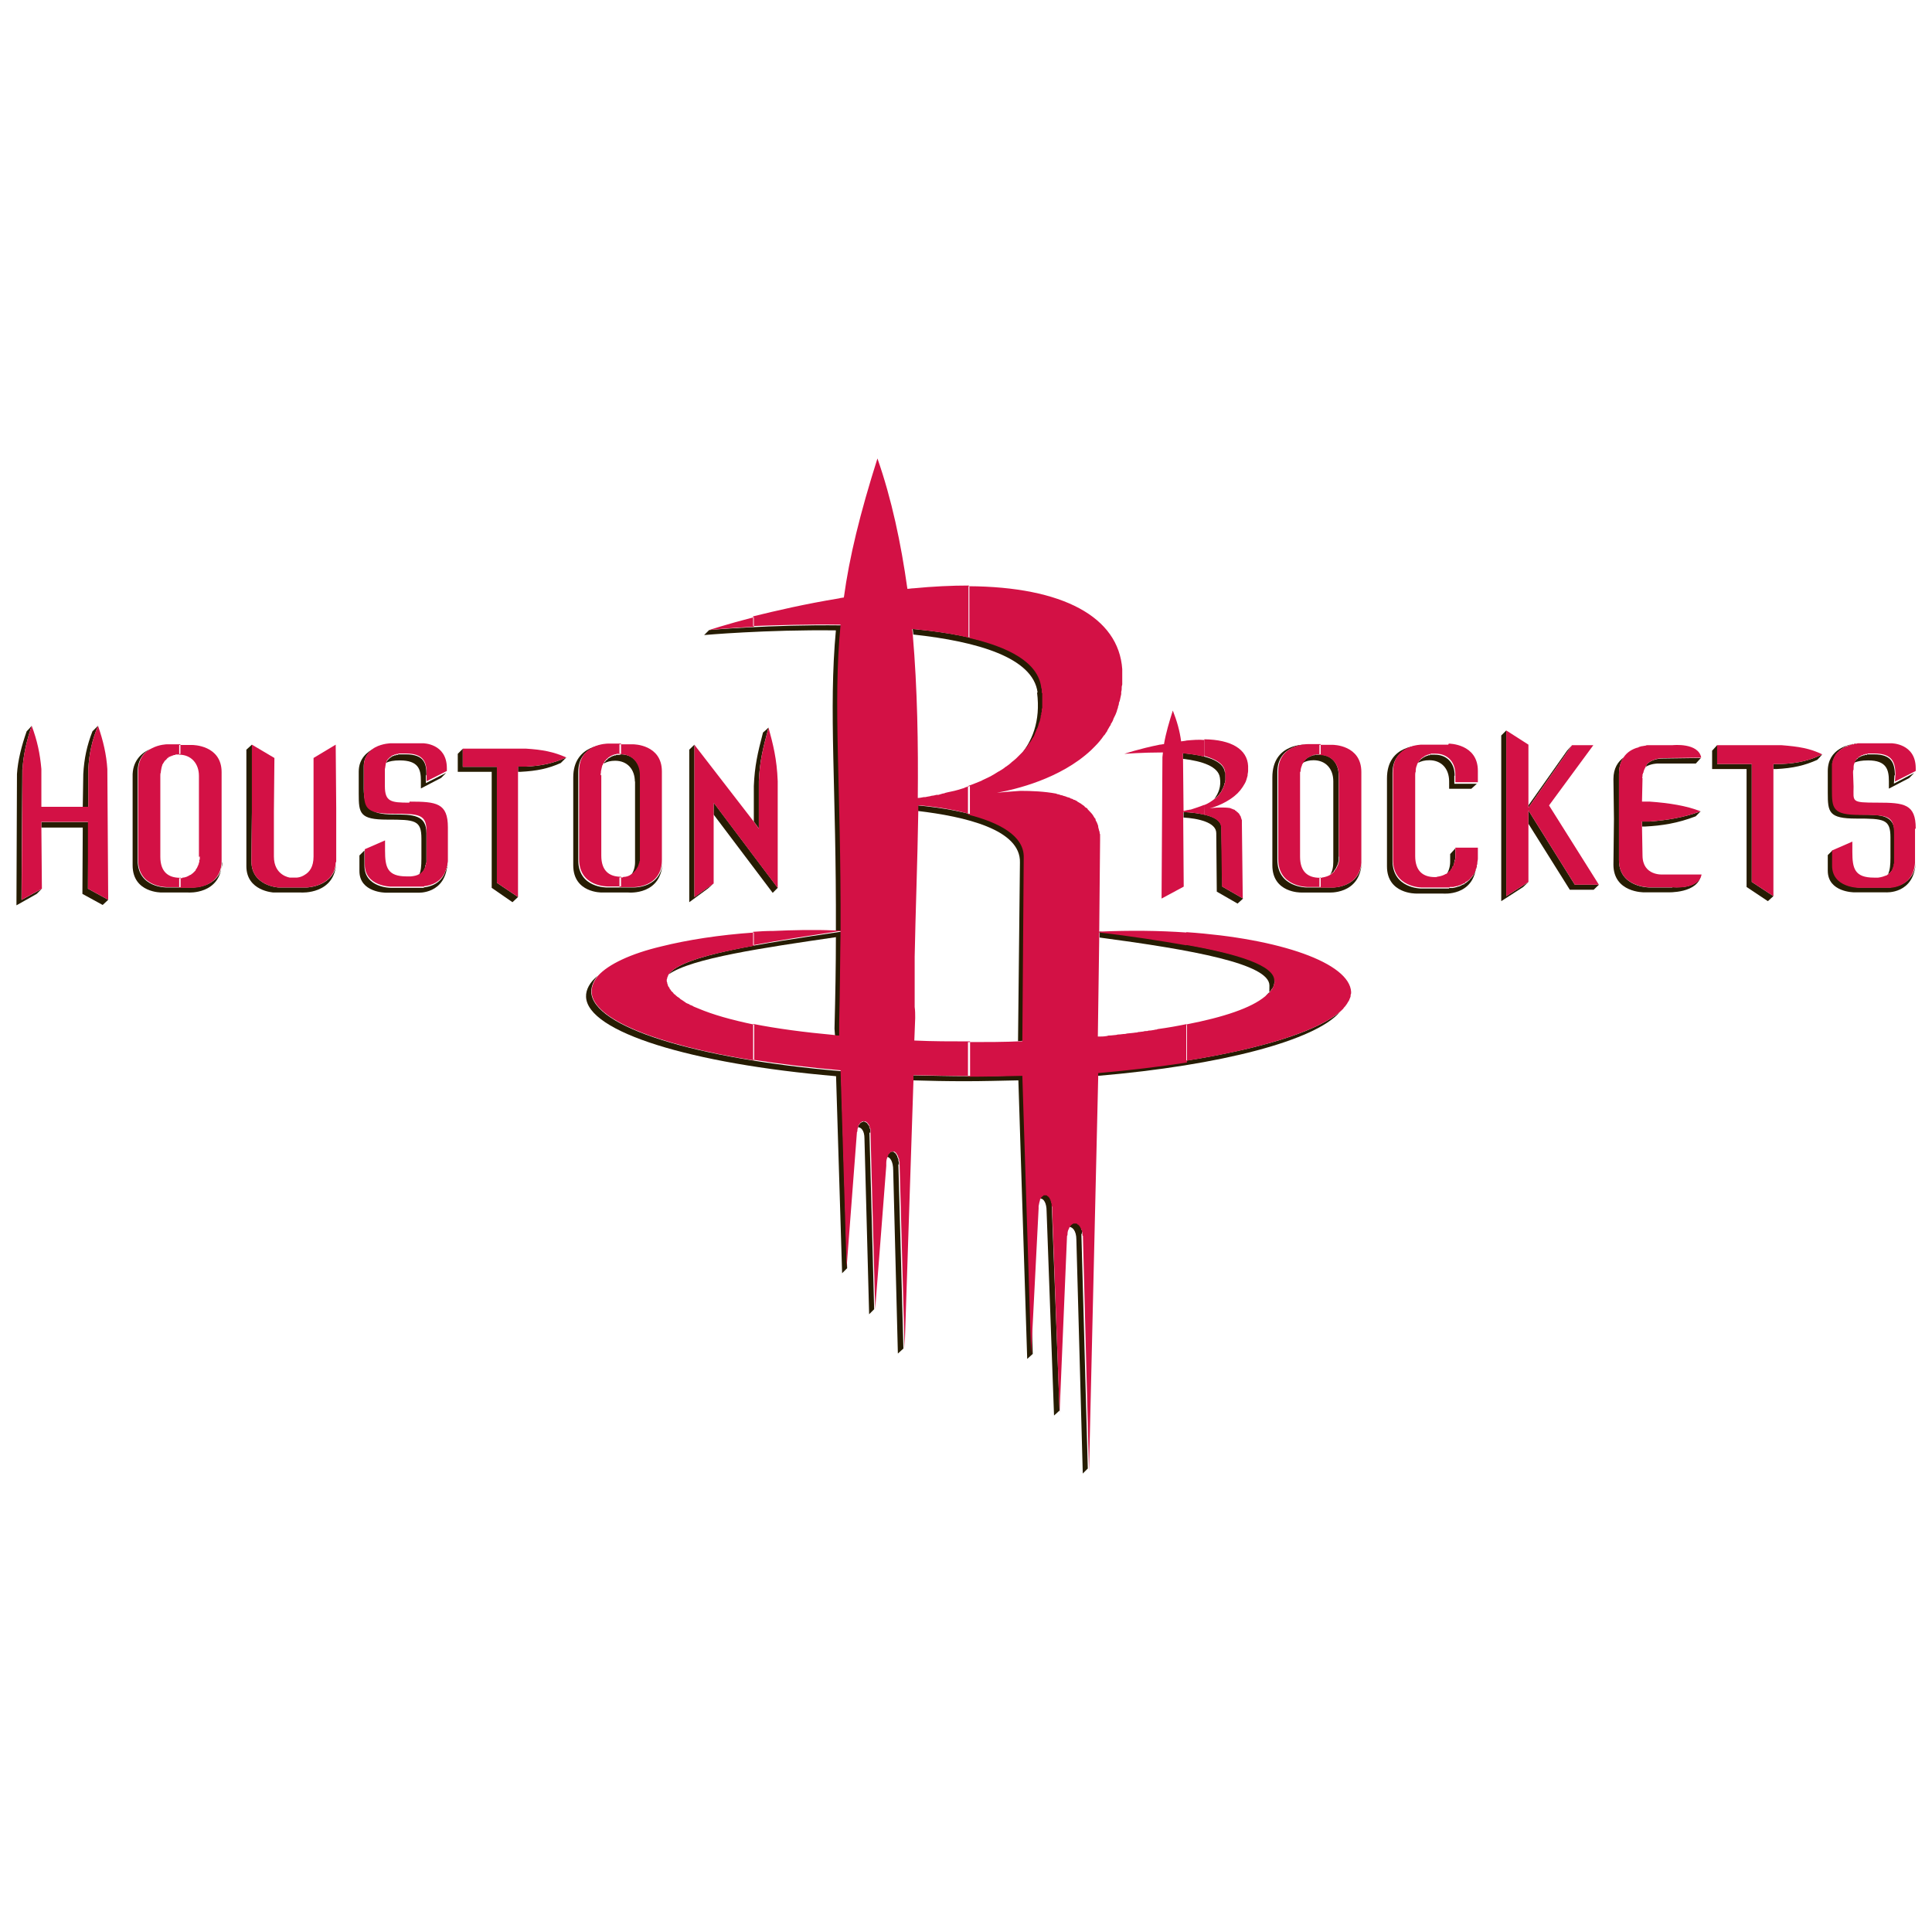 <?xml version="1.0" encoding="utf-8"?>
<!-- Generator: Adobe Illustrator 27.0.0, SVG Export Plug-In . SVG Version: 6.00 Build 0)  -->
<svg version="1.1" id="Layer_1" xmlns="http://www.w3.org/2000/svg" xmlns:xlink="http://www.w3.org/1999/xlink" x="0px" y="0px"
	 viewBox="0 0 1115.9 1115.9" style="enable-background:new 0 0 1115.9 1115.9;" xml:space="preserve">
<style type="text/css">
	.st0{fill-rule:evenodd;clip-rule:evenodd;fill:#261C02;}
	.st1{fill-rule:evenodd;clip-rule:evenodd;fill:#D31145;}
</style>
<g>
	<path class="st0" d="M438.3,451.1c0.5-11.7,2.4-18.9,5.6-30.9c-0.5,0.5-1.6,1.6-3.2,2.9c-3.2,12.2-4.8,19.4-5.3,30.9v20.5l2.9,4
		V451.1L438.3,451.1z"/>
	<polygon class="st0" points="412.2,470.5 446.3,515.7 449.2,512.8 412.2,463.6 	"/>
	<polygon class="st0" points="409,513.1 412.2,510.2 401.1,518.1 401.1,430.1 398.1,433 398.1,521.1 	"/>
	<path class="st0" d="M363,515.5c0,0,19.7,1.9,19.7-18.6c0,16-16.5,15.7-16.5,15.7h-15.7c0,0-16.5,0.3-16.5-15.7v-51.1
		c0-15.7,16.5-15.7,16.5-15.7s-19.4-0.5-19.4,18.9v50.8c0,16,16.5,15.7,16.5,15.7H363z"/>
	<path class="st0" d="M366.8,451.1v46.8c0,2.9-0.8,5.3-2.1,7.4l0.3-0.3c0.3-0.3,0.5-0.3,0.8-0.5l0,0c0.3-0.3,0.8-0.8,1.1-1.1
		c0.3-0.3,0.3-0.5,0.5-0.5c0.3-0.3,0.3-0.5,0.5-0.8c0,0,0.3-0.3,0.3-0.5c0,0,0-0.3,0.3-0.3c0-0.3,0-0.5,0.3-0.5v-0.3
		c0,0,0.3-0.3,0.3-0.5l0,0v-0.3l0,0c0.2-0.2,0.3-0.4,0.3-0.5l0,0v-0.3l0,0c0-0.3,0.3-0.3,0.3-0.5l0,0v-0.3l0,0c0-0.3,0-0.5,0.3-0.8
		l0,0v-0.5l0,0v-0.3l0,0V496l0,0v-0.8l0,0v-47.3c0-7.2-4.5-12.2-11.4-12.2c0,0-0.3,0-0.3,0.3h-2.1c-0.2,0-0.4,0.1-0.5,0.3h-0.8
		c0,0-0.3,0-0.3,0.3h-0.8v0.3h-0.5l-0.3,0.3h-0.3c0,0,0,0.3-0.3,0.3h-0.3v0.3h-0.3c-0.3,0-0.3,0.3-0.3,0.3h-0.3v0.3h-0.3v0.3
		c-0.3,0-0.5,0.3-0.8,0.5l0,0l-0.3,0.3l0,0v0.3h-0.3c0,0.3-0.3,0.3-0.3,0.3v0.3l0,0c-0.3,0-0.3,0.3-0.3,0.3l0,0v0.3
		c1.6-1.1,4-1.6,6.4-1.6c6.9,0,11.4,4.8,11.4,12.2L366.8,451.1z"/>
	<path class="st0" d="M705.4,478c0.3-6.9-13.3-8.5-21.8-9v3.2c8.2,0.5,18.9,2.7,18.9,9l0.3,33.8l12,6.9l3.2-2.9l-12-6.9l-0.5-34
		L705.4,478z"/>
	<path class="st0" d="M683.3,438.3c11.2,1.3,20.5,4.5,21.3,10.9c0.8,5.1-0.8,9-3.2,12.2c0.2,0,0.3-0.1,0.3-0.3
		c0.3,0,0.5-0.3,0.8-0.5c0.3,0,0.3-0.3,0.5-0.5s0.4-0.4,0.5-0.5c0.3-0.3,0.3-0.5,0.5-0.5c0.3-0.3,0.5-0.5,0.5-0.8
		c0.3-0.3,0.3-0.5,0.5-0.5c0.3-0.3,0.3-0.5,0.5-0.8c0-0.3,0.3-0.5,0.3-0.8c0.3-0.3,0.3-0.5,0.5-0.8c0-0.3,0.3-0.5,0.3-0.8
		s0.3-0.5,0.3-0.8c0.3-0.3,0.3-0.5,0.3-1.1s0.3-0.3,0.3-0.5c0-0.5,0.3-1.3,0.3-1.9V450l0,0v-0.5l0,0V449l0,0v-0.5l0,0v-0.3l0,0v-0.3
		l0,0v-0.3l0,0v-0.8l0,0v-0.3l0,0l-0.3-0.3c-0.8-7.2-12-10.1-24.5-11.2c0.3,0.8,0.3,1.3,0.3,2.1L683.3,438.3L683.3,438.3z"/>
	<path class="st0" d="M762.3,435.9h-2.7c0,0-0.3,0-0.3,0.3h-1.1c0,0,0,0.3-0.3,0.3h-0.5c0,0.3-0.3,0.3-0.3,0.3h-0.5
		c-0.2,0.2-0.4,0.4-0.5,0.5h-0.3c-0.3,0-0.3,0.3-0.3,0.3h-0.3c0,0,0,0.3-0.3,0.3l0,0l-0.3,0.3h-0.3c-0.3,0.3-0.5,0.5-0.8,1.1l0,0
		c-0.2,0-0.3,0.1-0.3,0.3l0,0c-0.2,0-0.3,0.1-0.3,0.3l0,0c0,0-0.3,0-0.3,0.3l0,0c0,0.3-0.3,0.3-0.3,0.5c1.9-1.1,4-1.6,6.4-1.6
		c6.9,0,11.4,4.8,11.4,12.2v46.5c0,2.9-0.5,5.6-1.9,7.4c0,0,0.3-0.3,0.5-0.3c0-0.3,0.3-0.3,0.3-0.3c0.5-0.5,0.8-0.8,1.3-1.1
		c0-0.3,0.3-0.5,0.3-0.8l0,0c0.3,0,0.3-0.3,0.5-0.5l0,0c0,0,0-0.3,0.3-0.3v-0.3c0.3,0,0.3-0.3,0.3-0.3l0,0c0-0.3,0.3-0.5,0.3-0.8
		l0,0c0.2-0.2,0.3-0.4,0.3-0.5l0,0c0-0.2,0.1-0.4,0.3-0.5l0,0v-0.3l0,0v-0.3c0.2,0,0.3-0.1,0.3-0.3v-0.3l0,0v-0.5
		c0.3,0,0.3-0.3,0.3-0.5v-0.5l0,0V496l0,0v-0.5l0,0v-0.3l0,0v-47.3c0-7.2-4.3-12-11.2-12L762.3,435.9z"/>
	<path class="st0" d="M770,512.6h-15.4c0,0-16.8,0-16.8-16v-50.8c0-15.7,16.8-15.7,16.8-15.7s-19.7-1.3-19.7,18.9v50.8
		c0,16,16.5,15.7,16.5,15.7h15.7c0,0,18.4,1.6,19.4-17.3C785.4,512.3,770.5,512.6,770,512.6L770,512.6z"/>
	<path class="st0" d="M835.4,505.1c0.3-0.3,0.5-0.3,0.5-0.5l0,0c0.3-0.3,0.5-0.3,0.5-0.5c0,0,0.3,0,0.3-0.3c0.2,0,0.3-0.1,0.3-0.3
		h0.3c0.3-0.3,0.3-0.5,0.5-0.5v-0.3c0,0,0.3-0.3,0.3-0.5l0,0c0,0,0.3,0,0.3-0.3l0,0c0,0,0-0.3,0.3-0.3l0,0v-0.3l0,0
		c0.3-0.3,0.3-0.5,0.3-0.8h0.3c0-0.2,0.1-0.4,0.3-0.5l0,0v-0.5l0,0v-0.3l0,0l0.3-0.3v-0.5l0,0c0,0,0-0.3,0.3-0.3v-1.3l0,0l0.3-0.3
		V496l0,0v-0.5l0,0v-0.3l0,0v-5.1l-2.9,3.2v4.3C837.6,500.5,836.8,503.2,835.4,505.1l0.4-0.1L835.4,505.1z"/>
	<path class="st0" d="M840.2,447.9c0-7.2-4.5-12-11.4-12h-2.9v0.3h-1.1v0.3H824c0,0,0,0.3-0.3,0.3h-0.3c-0.3,0.3-0.5,0.3-0.8,0.5
		h-0.3v0.3H822c-0.3,0-0.3,0.3-0.3,0.3h-0.3v0.3h-0.3c-0.3,0.3-0.8,0.5-1.1,1.1l0,0c0,0-0.3,0-0.3,0.3l0,0l-0.3,0.3l0,0v0.3l0,0
		c-0.2,0.2-0.4,0.4-0.5,0.5c1.9-1.1,4-1.6,6.7-1.6c6.9,0,11.4,4.8,11.4,12.2v4.3h12.8l3.2-2.9h-13v-4.5L840.2,447.9z"/>
	<path class="st0" d="M852.7,500.3v0.8l0,0v0.3h-0.3v0.3l0,0v0.3l0,0v0.3l0,0c0,0,0,0.3-0.3,0.3l0,0v0.3l0,0v0.3l0,0
		c0,0-0.3,0-0.3,0.3l0,0v0.3l0,0v0.3l0,0c-0.2,0-0.3,0.1-0.3,0.3l0,0c-0.3,0.8-0.8,1.6-1.3,2.1c0,0.2-0.1,0.3-0.3,0.3l0,0v0.3h-0.3
		v0.3l0,0c-0.3,0-0.3,0.3-0.3,0.3H849v0.3l0,0l-0.3,0.3c-0.8,0.8-1.6,1.3-2.4,1.9c-0.3,0-0.3,0.3-0.3,0.3h-0.3v0.3h-0.5
		c-1.1,0.5-1.9,1.1-2.9,1.3H842c-0.2,0-0.3,0.1-0.3,0.3h-0.5c-0.8,0.3-1.3,0.3-2.1,0.5H837v0.3h-16.2c0,0-16.5,0-16.5-16v-50.8
		c0-15.7,16.5-15.7,16.5-15.7s-19.7-1.1-19.7,18.9v50.8c0,16,16.8,15.7,16.8,15.7h15.4c0,0,18.1,1.9,19.4-16.5c0,0.5,0,1.1-0.3,1.3
		L852.7,500.3z"/>
	<path class="st0" d="M1090.2,505.1c0.3,0,0.5,0,0.8-0.3l0,0c0-0.3,0.3-0.3,0.5-0.5l0,0c0,0,0.3-0.3,0.5-0.5l0,0
		c0,0,0.3-0.3,0.3-0.5l0,0c0.3,0,0.3-0.3,0.5-0.5l0,0c0-0.3,0.3-0.3,0.3-0.5l0,0c0-0.3,0.3-0.5,0.3-0.8l0,0c0-0.3,0.3-0.5,0.3-0.8
		l0,0c0-0.3,0.3-0.5,0.3-0.8l0,0v-0.8l0,0c0-0.3,0.3-0.5,0.3-0.8v-1.1l0,0v-1.1l0,0V495l0,0v-13.6c0-10.6-7.4-10.9-19.7-10.9
		s-16.2-3.7-16.2-14.9v-14.9l0,0l0.3-0.3v-1.1l0,0l0.3-0.3l0,0c0-0.5,0.3-0.8,0.3-1.1l0,0c0-0.2,0.1-0.3,0.3-0.3v-0.3l0,0
		c0-0.2,0.1-0.3,0.3-0.3v-0.3l0,0c0,0,0-0.3,0.3-0.3l0,0v-0.3l0,0c0.5-0.8,1.1-1.6,1.9-2.1c0-0.3,0.3-0.3,0.3-0.3l0,0
		c0-0.2,0.1-0.3,0.3-0.3l0,0c0.5-0.5,1.1-0.8,1.6-1.1l0,0c0-0.2,0.1-0.3,0.3-0.3l0,0c0,0,0.3,0,0.3-0.3h0.3c0.3,0,0.3-0.3,0.3-0.3
		h0.3c0,0,0.3,0,0.3-0.3l0,0c0.5-0.3,1.1-0.3,1.6-0.5c0.2,0,0.4-0.1,0.5-0.3c0.5,0,1.1-0.3,1.3-0.3s0.3-0.3,0.5-0.3h1.1
		c0-0.3,0.3-0.3,0.3-0.3h1.3c-4.8,0.5-17,2.9-17,16v12.5c0,11.2,0.5,14.9,16.5,14.9s19.7,0.3,19.7,10.9v11.7c0,4-0.3,7.2-1.3,9.3
		h0.3v-0.3L1090.2,505.1z"/>
	<path class="st0" d="M1094.5,447.4c-0.3-6.4-1.6-11.7-12.2-11.7h-3.7l-0.3,0.3h-1.3v0.3h-1.1v0.3h-0.8v0.3h-0.5
		c0,0.2-0.1,0.3-0.3,0.3h-0.3c0,0.2-0.1,0.3-0.3,0.3h-0.3v0.3h-0.3v0.3h-0.3v0.3h-0.3l-0.3,0.3l0,0c0,0-0.3,0-0.3,0.3l0,0v0.3h-0.3
		v0.3h-0.3v0.3l0,0v0.3h-0.3v0.3l0,0c1.9-0.8,4.3-1.3,8-1.3c10.6,0,12,5.3,12,12v4.3l11.7-6.1l2.9-2.9l-11.7,6.1l0.3-4.5
		L1094.5,447.4z"/>
	<path class="st0" d="M951.1,441.5v0.3l0,0c0,0-0.3,0.3-0.3,0.5s-0.3,0.3-0.3,0.3v0.3c3.2-1.9,6.9-1.9,6.9-1.9h22.1
		c1.9-2.1,2.9-3.2,2.9-3.2l-21.8,0.3C960.6,438.1,954.7,437.8,951.1,441.5L951.1,441.5z"/>
	<path class="st0" d="M966,512.6h-13.3c0,0-17.8,0-17.6-16v-49.5c0-4.3,1.1-7.4,2.7-9.6c-3.2,2.4-5.9,6.1-5.9,12.5l0.3,23.1
		l-0.3,26.3c0,16.2,17.6,16,17.6,16h13.6c0,0,18.1,0.8,19.4-10.4c-1.3,9-16.5,7.4-16.5,7.4V512.6z"/>
	<path class="st0" d="M948.5,474.5v2.9h1.6c9.8-0.5,18.9-1.9,29.3-5.9c1.3-1.3,1.6-1.6,2.9-2.9c-10.1,3.7-19.4,5.1-29.3,5.9H948.5
		L948.5,474.5z"/>
	<path class="st0" d="M1024.3,441.3v2.9h1.6c9.8-0.5,16.5-2.1,23.7-5.3c1.1-1.1,1.9-1.9,2.9-3.2c-7.2,3.5-13.6,5.1-23.7,5.6H1024.3z
		"/>
	<polygon class="st0" points="1011.8,441.3 991.8,441.3 991.8,430.4 988.9,433.6 988.9,444.2 1008.8,444.2 1008.8,512.3 
		1021.1,520.5 1024.3,517.6 1011.8,509.4 	"/>
	<polygon class="st0" points="870,421.9 867.1,424.8 867.1,520.5 879.8,512.3 882.8,509.4 870,517.6 	"/>
	<polygon class="st0" points="882.8,468.1 882.8,475.8 906.7,513.9 920.5,513.9 923.5,511 909.6,511 	"/>
	<polygon class="st0" points="908,430.4 905.1,433.6 882.8,465.2 882.8,466.5 	"/>
	<path class="st0" d="M111.7,512.6H96.3c0,0-16.8,0.3-16.8-15.7v-51.1c0-7.4,3.7-11.4,7.7-13.3c-5.3,2.1-10.9,6.9-10.6,16.2v51.1
		c0,16,16.8,15.7,16.8,15.7h15.4c0,0,18.4,1.3,19.4-16.8c0.3-0.8,0.3-1.3,0.3-1.9C128.5,512.8,111.7,512.5,111.7,512.6L111.7,512.6z
		"/>
	<path class="st0" d="M246.3,447.4c0-6.4-1.3-11.7-12-11.7H230v0.3h-1.3v0.3h-1.1v0.3h-0.5c0,0-0.3,0-0.3,0.3h-0.5v0.3h-0.5v0.3l0,0
		c-0.2,0-0.4,0.1-0.5,0.3H225v0.3h-0.3v0.3h-0.3v0.3h-0.3v0.3h-0.3v0.3l0,0l-0.3,0.3l0,0v0.3h-0.3v0.3l0,0v0.3
		c1.6-0.8,4.3-1.3,7.7-1.3c10.9,0,12.2,5.3,12.2,11.7v4.5l11.7-6.1l2.9-2.9l-11.7,5.9V448L246.3,447.4z"/>
	<path class="st0" d="M242.8,504.8c0.3,0,0.5-0.3,0.5-0.5c0.3,0,0.5-0.3,0.5-0.3c0.3-0.3,0.3-0.5,0.5-0.5c0-0.3,0.3-0.5,0.5-0.8l0,0
		c0-0.2,0.1-0.4,0.3-0.5c0-0.3,0.3-0.5,0.3-0.8l0,0c0-0.3,0.3-0.5,0.3-0.8l0,0v-0.8l0,0c0.3-0.3,0.3-0.5,0.3-0.8l0,0
		c0-0.3,0-0.5,0.3-0.8v-1.1l0,0V496l0,0v-1.1l0,0v-13.6c0-10.6-7.4-10.9-19.7-10.9s-16.5-3.7-16.5-14.9v-12.8
		c0-5.6,3.2-8.8,6.4-10.6c-4.5,2.1-9.3,6.1-9.3,13.6v12.8c0,11.2,0.5,14.9,16.5,14.9s19.7,0.3,19.7,10.9V496c0,4.3-0.3,7.2-1.3,9.3
		C242.4,505.3,242.6,505,242.8,504.8L242.8,504.8z"/>
	<path class="st0" d="M299.2,442.9v2.9h1.3c9.8-0.5,16.2-1.9,23.4-5.1c1.6-1.6,1.9-1.9,3.2-3.2c-7.2,3.2-13.6,4.8-23.4,5.3h-4.5
		V442.9z"/>
	<polygon class="st0" points="287,442.9 267.3,442.9 267.3,432.5 264.4,435.4 264.4,445.8 284,445.8 284,512.8 296,521.1 
		299.2,518.1 287,509.9 	"/>
	<polygon class="st0" points="51,474.8 23.9,474.8 23.9,478 47.8,478 47.6,516.3 59.3,522.7 62.5,519.7 50.8,513.3 	"/>
	<path class="st0" d="M51,444.2c0.5-9,2.1-16.5,5.6-25c-1.3,1.3-1.9,1.9-3.2,3.2c-3.2,8.2-4.8,15.7-5.3,24.7L47.8,466H51L51,444.2
		L51,444.2z"/>
	<path class="st0" d="M13,444.2c0.5-8.2,2.4-16.5,5.3-25c-1.1,1.3-1.6,1.9-2.9,3.2c-2.9,8.2-5.1,16.8-5.6,24.7l-0.3,75.8l11.7-6.6
		l2.9-2.9l-11.7,6.4l0.5-75.5L13,444.2z"/>
	<path class="st0" d="M625,712.8v-0.5l0,0v-0.5l0,0v-0.5l0,0v-0.5c0,0,0-0.3-0.3-0.3l0,0v-0.3l0,0v-0.5l0,0l-0.3-0.3l0,0v-0.3l0,0
		v-0.3c0,0-0.3,0-0.3-0.3l0,0v-0.3l0,0c0,0-0.3,0-0.3-0.3l0,0v-0.3h-0.3v-0.3l0,0V707h-0.3c0-0.3-0.3-0.3-0.3-0.5h-0.3v-0.3h-0.5
		v-0.3c-0.3,0-0.5-0.3-0.5-0.3h-1.9l-0.3,0.3c0,0-0.3,0-0.5,0.3l0,0c-0.2,0.2-0.4,0.4-0.5,0.5c-0.2,0.2-0.3,0-0.3,0.3
		c0,0-0.3,0.3-0.3,0.5c0,0-0.3,0-0.3,0.3s-0.3,0.5-0.3,0.8h-0.3c2.4-0.3,4.8,2.1,4.8,7.4l3.7,135.1l2.9-2.9l-3.7-135.4v-0.3
		L625,712.8z"/>
	<path class="st0" d="M502.7,654.3L502.7,654.3V654l0,0v-0.5l0,0V653l0,0v-0.3l0,0v-0.3c0-0.3-0.3-0.3-0.3-0.3l0,0v-0.3l0,0v-0.5
		h-0.3V651l0,0v-0.3l0,0v-0.3h-0.3v-0.3l0,0v-0.3h-0.3v-0.3h-0.3v-0.3l0,0l-0.3-0.3l0,0c0-0.3-0.3-0.3-0.3-0.3l0,0
		c-0.3,0-0.3-0.3-0.3-0.3H500V648h-0.8v-0.3c-0.3,0-0.5,0-0.8,0.3h-0.5c0,0-0.3,0-0.3,0.3c0,0-0.3,0-0.3,0.3H497
		c-0.2,0.2-0.4,0.4-0.5,0.5v0.3c-0.3,0-0.3,0.3-0.3,0.3l-0.3,0.3c0,0.3-0.3,0.5-0.3,1.1l0,0c1.9,0,3.7,2.1,3.7,6.4l2.7,101.6
		l2.9-2.9l-2.7-101.6v-0.5L502.7,654.3z"/>
	<path class="st0" d="M519.2,672.7v-0.5l0,0v-0.8l0,0v-0.3l0,0c0-0.3-0.3-0.3-0.3-0.5l0,0v-0.3l0,0v-0.5l0,0v-0.5h-0.3v-0.5l0,0
		c0-0.2-0.1-0.3-0.3-0.3v-0.3l0,0v-0.3l0,0c0-0.3-0.3-0.3-0.3-0.3l0,0v-0.3l0,0l-0.3-0.3l0,0v-0.3h-0.3v-0.3l0,0l-0.3-0.3l0,0
		l-0.3-0.3h-0.3v-0.3l0,0c-0.2,0-0.4-0.1-0.5-0.3h-1.1c-0.3,0-0.5,0-0.5,0.3h-0.3c0,0-0.3,0.3-0.5,0.3v0.3c-0.3,0-0.3,0.3-0.5,0.5
		h-0.3c0,0.3-0.3,0.5-0.3,0.8v0.3c-0.3,0.3-0.3,0.5-0.3,0.5c1.9,0,3.7,2.7,3.7,7.7l2.7,105.9l3.2-2.9l-2.9-106.1v-0.3L519.2,672.7z"
		/>
	<path class="st0" d="M559.9,621.6c-10.9,0-22.1-0.3-32.7-0.5v2.9c9.8,0.3,19.7,0.5,30.1,0.5s20.8-0.3,30.9-0.5l5.1,160.9l3.2-2.9
		l-5.1-160.9C581,621.4,570.7,621.6,559.9,621.6L559.9,621.6z"/>
	<path class="st0" d="M607.7,696.6L607.7,696.6v-0.5l0,0v-0.5l0,0v-0.8l0,0v-0.3l0,0v-0.3l-0.3-0.3v-0.3l0,0v-0.3l0,0V693l0,0
		c-0.3,0-0.3-0.3-0.3-0.3l0,0v-0.3l0,0c0-0.2-0.1-0.3-0.3-0.3l0,0v-0.3l0,0v-0.3h-0.3v-0.3l0,0v-0.3h-0.3v-0.3h-0.3v-0.3l0,0
		c-0.3-0.3-0.5-0.3-0.8-0.5l-0.3-0.3h-1.6c-0.3,0-0.3,0.3-0.5,0.5h-0.3c-0.3,0.3-0.3,0.5-0.5,0.5c0,0.3-0.3,0.3-0.3,0.5
		s-0.3,0.3-0.3,0.5S601,692,601,692v0.3c1.9,0,3.5,2.7,3.5,7.2l4.3,118.1l3.2-2.9l-4.5-118.1v-0.5L607.7,696.6z"/>
	<path class="st0" d="M485.9,361.2c-40.7-0.5-76.3,2.7-76.3,2.7l-2.9,2.9c0,0,35.6-3.2,76.1-2.7c-4.3,46.3,0.3,90.4,0,173.7h-0.3
		h3.5c0.3-85.4-4.5-129.8,0-176.6H485.9z"/>
	<path class="st0" d="M634.1,618.7v2.7c71.6-6.1,125.8-20.5,139.9-37C755.9,599.8,702.7,612.9,634.1,618.7L634.1,618.7z"/>
	<path class="st0" d="M341.5,572.9c0-3.2,1.3-6.4,3.7-9.3c-4.5,3.7-6.9,8-6.7,12.2c0.8,20.2,60.4,38.6,144.4,45.8l3.5,113.8l2.9-2.9
		l-3.5-113.8C401.7,611.5,342.2,593.2,341.5,572.9L341.5,572.9z"/>
	<path class="st0" d="M599,400c2.1,16.5-2.7,28.7-11.2,38l0,0c0.3-0.3,0.8-0.8,1.1-1.1c0.5-0.5,1.1-1.1,1.6-1.6
		c0.3-0.3,0.8-0.8,1.1-1.1c0.5-0.5,0.8-1.1,1.3-1.6c0.3-0.5,0.8-1.1,1.1-1.3c0.3-0.5,0.8-1.3,1.1-1.9c0.3-0.3,0.8-0.8,1.1-1.3
		s0.8-1.1,1.1-1.9c0.3-0.5,0.5-0.8,0.8-1.3c0.3-0.8,0.5-1.3,0.8-2.1c0.3-0.3,0.5-0.8,0.5-1.3c0.5-0.8,0.8-1.6,1.1-2.4
		c0-0.5,0.3-0.8,0.3-1.3c0.5-1.1,0.8-2.4,1.1-3.7l0,0v-0.8c0-0.3,0.3-0.3,0.3-0.5v-1.1c0,0,0-0.3,0.3-0.3v-1.9
		c0-0.2,0.1-0.4,0.3-0.5v-1.6l0,0v-6.9c0-0.3-0.3-0.3-0.3-0.5v-2.1c-0.3-0.3-0.3-0.5-0.3-0.8c-2.7-21-36.7-30.3-75-33.8
		c0,1.1,0.3,2.1,0.3,3.2c37,4,69.2,13.3,71.8,33.5L599,400z"/>
	<path class="st0" d="M530.1,465.2v3.2c26.9,3.2,59.6,10.6,59,29.8L588,601.4l3.2-0.3l0.8-105.9
		C592.5,475.3,557.4,467.8,530.1,465.2L530.1,465.2z"/>
	<path class="st0" d="M635.1,538.3v3.2c54,7.2,98.1,15.2,98.1,27.7s-1.1,4.3-2.4,6.1l0,0c0.5-0.3,1.1-0.8,1.3-1.1
		c0-0.3,0.3-0.3,0.3-0.3c0.5-0.5,0.8-0.8,1.1-1.3h0.3c0.3-0.5,0.5-1.1,0.8-1.3c0-0.3,0.3-0.3,0.3-0.3c0.3-0.5,0.5-1.1,0.8-1.6l0,0
		v-0.3l0,0v-0.3l0,0l0.3-0.3l0,0v-0.3l0,0v-0.3l0,0c0-0.3,0.3-0.3,0.3-0.3l0,0v-0.5l0,0v-0.3l0,0v-0.5l0,0V566
		c0-13-45.8-20.7-101.1-27.9L635.1,538.3z"/>
	<path class="st0" d="M386.2,562.8c13-9.3,54.8-15.4,96.6-21.5c0,16.2-0.3,33.5-0.8,52.9l0.3,4l0,0c1.1,0.3,2.1,0.3,2.9,0.3v-7.2
		c0.5-19.4,0.5-37,0.8-53.2C440,545,394,551.7,386.2,562.8L386.2,562.8z"/>
	<path class="st0" d="M1092.1,512.6H1074c0,0-15.4,0-15.4-12.8V491l-2.9,2.9v9c0,12.5,15.2,12.5,15.2,12.5h18.3
		c0,0,16.5,1.3,17.3-17.6c-0.8,14.1-13.8,14.6-14.4,14.6V512.6z"/>
	<path class="st0" d="M177.1,512.6h-16.2c0,0-15.7-0.8-15.7-15.2l0.3-28.2v-39.1l-3.2,2.9v67.3c0,14.4,15.7,15.2,15.7,15.2h16
		c0,0,19.4,1.3,20.2-17.3l0,0c-0.8,13.6-16.5,14.4-17,14.4H177.1z"/>
	<path class="st0" d="M258.2,500.3L258.2,500.3v0.3l0,0l-0.3,0.3l0,0v1.1l0,0l-0.3,0.3v0.3l0,0v0.3c0,0-0.3,0-0.3,0.3
		c-2.4,7.4-9.3,9-12.2,9.3h-0.3v0.3h-19.1c0,0-15.2,0-15.2-12.8v-8.8l-2.9,2.9v9c0,12.5,15.2,12.5,15.2,12.5h18.4
		c0,0,16.5,1.3,17.3-17.6c0,0.8-0.3,1.3-0.3,2.1L258.2,500.3L258.2,500.3z"/>
	<path class="st1" d="M707.5,446.3l0.3,0.3l0,0v0.3l0,0v0.8l0,0v0.3l0,0v0.3l0,0v0.3l0,0v0.5l0,0v0.5l0,0v0.5l0,0v0.3
		c0,0.5-0.3,1.3-0.3,1.9s-0.3,0.3-0.3,0.5c0,0.5,0,0.8-0.3,1.1c0,0.3-0.3,0.5-0.3,0.8s-0.3,0.5-0.3,0.8c-0.3,0.3-0.3,0.5-0.5,0.8
		c0,0.3-0.3,0.5-0.3,0.8c-0.3,0.3-0.3,0.5-0.5,0.8c-0.3,0-0.3,0.3-0.5,0.5c0,0.3-0.3,0.5-0.5,0.8c-0.3,0-0.3,0.3-0.5,0.5
		s-0.4,0.4-0.5,0.5c-0.3,0.3-0.3,0.5-0.5,0.5c-0.3,0.3-0.5,0.5-0.8,0.5c0,0.2-0.1,0.3-0.3,0.3c-1.6,1.3-3.7,2.7-5.9,3.5v5.6
		c5.3,1.1,9.8,3.5,9.8,7.4l0.5,34l12,6.9l-0.5-43.4v-1.6c0-0.3,0-0.5-0.3-0.8v-0.3c0-0.3-0.3-0.5-0.3-0.8v-0.3
		c-0.3-0.3-0.3-0.5-0.5-0.8l0,0c-0.3-0.3-0.3-0.8-0.5-0.8c0-0.2-0.1-0.3-0.3-0.3c0-0.3-0.3-0.3-0.5-0.5c0,0,0-0.3-0.3-0.3
		c0,0-0.3-0.3-0.5-0.3v-0.3c-0.3,0-0.5-0.3-0.8-0.3v-0.3c-1.1-0.3-1.9-0.8-2.9-1.1l0,0c-1.9-0.3-3.7-0.3-5.3-0.3
		c-3.5,0-6.4,0.5-6.4,0.5s8-1.9,14.4-7.2c2.4-1.9,4.3-4.3,5.9-7.2l0,0c0.8-1.3,1.1-2.9,1.6-4.5v-0.3c0-0.8,0.3-1.6,0.3-2.4v-2.9
		c-0.5-9.6-9.6-15.2-25.3-15.4v9.6c6.6,1.9,11.4,4.5,12,9.3L707.5,446.3z M695.5,464.9c-2.7,1.1-5.3,1.9-7.7,2.7l0,0
		c-0.8,0-1.3,0.3-2.1,0.3l0,0c-0.8,0.3-1.6,0.3-2.1,0.5l-0.3-30.1v-1.1c0-0.8,0-1.3-0.3-2.1c4.5,0.3,8.8,1.1,12.5,1.9v-9.6
		c-3.2-0.3-6.6,0-10.1,0.3c-1.1,0.3-2.1,0.3-3.2,0.5c-0.8-6.1-2.4-11.7-4.8-17.8c-2.1,6.6-4,13-5.1,19.4c-0.8,0-1.6,0.3-2.4,0.3
		c-12,2.4-20.5,5.3-20.5,5.3s10.4-0.8,22.3-0.8c0,0.8-0.3,1.9-0.3,2.7l-0.5,81.7l12.8-6.9l-0.3-39.9V469c3.5,0.3,8,0.5,12,1.6
		L695.5,464.9L695.5,464.9z"/>
	<path class="st1" d="M773.5,494.7v0.5l0,0v0.3l0,0v0.5l0,0v0.8l0,0v0.5c0,0.3,0,0.5-0.3,0.5v0.5l0,0v0.3c0,0.2-0.1,0.3-0.3,0.3v0.3
		l0,0v0.3l0,0c-0.2,0.2-0.3,0.4-0.3,0.5l0,0c0,0.2-0.1,0.4-0.3,0.5l0,0c0,0.3-0.3,0.5-0.3,0.8l0,0c0,0,0,0.3-0.3,0.3v0.3
		c-0.3,0-0.3,0.3-0.3,0.3l0,0c-0.3,0.3-0.3,0.5-0.5,0.5l0,0c0,0.3-0.3,0.5-0.3,0.8c-0.5,0.3-0.8,0.5-1.3,1.1c0,0-0.3,0-0.3,0.3
		c-0.3,0-0.5,0.3-0.5,0.3c-1.3,0.8-2.9,1.3-4.5,1.6h-0.3c-0.5,0.3-1.1,0.3-1.6,0.3l0,0v5.6h7.7c0.5,0,15.4-0.3,16.5-14.4v-52.4
		c0-15.7-16.5-15.7-16.5-15.7h-7.7v5.9l0,0c6.9,0,11.2,4.8,11.2,12v46.8L773.5,494.7z M762.3,507c-6.9,0-11.4-3.5-11.4-12.2v-48.7
		c0-0.2,0.1-0.4,0.3-0.5c0-1.3,0.3-2.4,0.8-3.5v-0.3c0.3-0.5,0.5-0.8,0.8-1.3c0-0.3,0.3-0.3,0.3-0.5l0,0c0-0.3,0.3-0.3,0.3-0.3l0,0
		c0-0.2,0.1-0.3,0.3-0.3l0,0c0-0.2,0.1-0.3,0.3-0.3l0,0c0.3-0.5,0.5-0.8,0.8-1.1h0.3l0.3-0.3l0,0c0.3,0,0.3-0.3,0.3-0.3h0.3
		c0,0,0-0.3,0.3-0.3h0.3c0.3-0.3,0.5-0.3,0.5-0.5h0.5c0,0,0.3,0,0.3-0.3h0.5c0.3,0,0.3-0.3,0.3-0.3h1.1c0-0.3,0.3-0.3,0.3-0.3h2.7
		v-5.9h-7.7c0,0-16.8,0-16.8,15.7v50.8c0,16,16.8,16,16.8,16h7.7v-5.6L762.3,507z"/>
	<path class="st1" d="M836.5,430.1h-15.4c0,0-16.5,0-16.5,15.7v50.8c0,16,16.5,16,16.5,16h16.2v-0.3h2.1c0.8-0.3,1.3-0.3,2.1-0.5
		h0.5c0-0.2,0.1-0.3,0.3-0.3h0.3c1.1-0.3,1.9-0.8,2.9-1.3h0.5v-0.3h0.3v-0.3c1.1-0.5,1.9-1.1,2.7-1.9c0.3,0,0.3-0.3,0.3-0.3l0,0
		v-0.3h0.3c0,0,0-0.3,0.3-0.3l0,0v-0.3h0.3v-0.3l0,0c0.2,0,0.3-0.1,0.3-0.3c0.5-0.5,1.1-1.3,1.3-2.1l0,0c0-0.2,0.1-0.3,0.3-0.3l0,0
		v-0.3l0,0v-0.3l0,0c0-0.3,0.3-0.3,0.3-0.3l0,0v-0.3l0,0V502l0,0l0.3-0.3l0,0v-0.3l0,0v-0.3l0,0c0-0.3,0.3-0.3,0.3-0.3l0,0v-0.3l0,0
		v-0.8c0.3-0.3,0.3-0.8,0.3-1.3c0-0.8,0.3-1.6,0.3-2.4v-6.4h-13v5.1l0,0v0.3l0,0v0.5l0,0v0.5l-0.3,0.3l0,0v1.1
		c0,0.2-0.1,0.3-0.3,0.3v0.3l0,0v0.5l-0.3,0.3l0,0v0.3l0,0v0.5l0,0c-0.2,0.2-0.3,0.4-0.3,0.5h-0.3c0,0.3,0,0.5-0.3,0.8l0,0v0.3l0,0
		l-0.3,0.3l0,0c0,0.3-0.3,0.3-0.3,0.3l0,0c0,0.3-0.3,0.5-0.3,0.5v0.3c-0.3,0-0.3,0.3-0.5,0.5h-0.3c0,0.2-0.1,0.3-0.3,0.3
		c0,0.3-0.3,0.3-0.3,0.3c0,0.3-0.3,0.3-0.5,0.5l0,0c0,0.3-0.3,0.3-0.5,0.5h-0.3c-1.3,0.8-2.7,1.3-4.5,1.6h-0.3
		c-0.5,0.3-1.1,0.3-1.6,0.3c-6.9,0-11.4-3.5-11.4-12.2v-46.8c0-0.5,0-1.3,0.3-1.9v-0.5c0-1.3,0.3-2.4,0.8-3.5v-0.3
		c0.3-0.5,0.5-0.8,0.8-1.3c0.2-0.2,0.4-0.4,0.5-0.5l0,0v-0.3l0,0l0.3-0.3l0,0c0-0.3,0.3-0.3,0.3-0.3l0,0c0.3-0.5,0.8-0.8,1.1-1.1
		h0.3c0-0.2,0.1-0.3,0.3-0.3l0,0c0,0,0-0.3,0.3-0.3h0.3v-0.3h0.3c0.3-0.3,0.5-0.3,0.8-0.5h0.3c0.3,0,0.3-0.3,0.3-0.3h0.8v-0.3h1.1
		v-0.3h2.9c6.9,0,11.4,4.8,11.4,12v4.5h13v-6.6c0-15.7-16.8-15.7-16.8-15.7L836.5,430.1z"/>
	<path class="st1" d="M1106.5,478.5c0-14.1-6.6-14.9-22.1-14.9s-13.8-0.5-13.8-9.3l-0.3-8.2c0-0.5,0-1.1,0.3-1.6v-0.3
		c0-1.1,0-2.1,0.3-2.9c0.3-0.5,0.3-0.8,0.5-1.3l0,0v-0.3h0.3v-0.3l0,0v-0.3h0.3v-0.3l0,0c0,0,0.3,0,0.3-0.3l0,0
		c0-0.3,0.3-0.3,0.3-0.3l0,0l0.3-0.3h0.3v-0.3h0.3v-0.3h0.3V437h0.5v-0.3h0.3c0.2,0,0.3-0.1,0.3-0.3h0.5v-0.3h0.8v-0.3h1.1v-0.3h1.3
		l0.3-0.3h3.7c10.6,0,12,5.3,12.2,11.7l-0.3,4.5l12-6.1v-1.6c0-14.4-14.1-14.4-14.1-14.4h-18.9c-0.3,0-0.8,0-1.3,0.3h-1.1
		c0,0-0.3,0-0.3,0.3h-1.1c-0.3,0-0.3,0.3-0.5,0.3c-0.5,0-0.8,0.3-1.3,0.3c-0.2,0.2-0.4,0.3-0.5,0.3c-0.5,0.3-1.1,0.3-1.6,0.5l0,0
		c0,0.3-0.3,0.3-0.3,0.3h-0.3c0,0,0,0.3-0.3,0.3h-0.3c0,0.3-0.3,0.3-0.3,0.3l0,0c-0.2,0-0.3,0.1-0.3,0.3l0,0
		c-0.5,0.3-1.1,0.5-1.6,1.1l0,0c-0.2,0-0.3,0.1-0.3,0.3l0,0c0,0-0.3,0-0.3,0.3c-0.8,0.5-1.3,1.3-1.9,2.1l0,0v0.3l0,0
		c-0.3,0-0.3,0.3-0.3,0.3l0,0c0,0.2-0.1,0.3-0.3,0.3v0.3l0,0v0.3c-0.2,0-0.3,0.1-0.3,0.3l0,0c0,0.3-0.3,0.5-0.3,1.1l0,0l-0.3,0.3
		l0,0v1.1l-0.3,0.3l0,0v14.9c0,11.2,0.3,14.9,16.2,14.9s19.7,0.3,19.7,10.9v13.6l0,0v1.1l0,0v1.1l0,0v1.1c0,0.3-0.3,0.5-0.3,0.8l0,0
		v0.8l0,0c0,0.3-0.3,0.5-0.3,0.8l0,0c0,0.3-0.3,0.5-0.3,0.8l0,0c0,0.3-0.3,0.5-0.3,0.8l0,0c0,0-0.3,0.3-0.3,0.5l0,0
		c-0.3,0.3-0.3,0.5-0.5,0.5l0,0c0,0.3-0.3,0.5-0.3,0.5l0,0c-0.3,0.3-0.5,0.5-0.5,0.5l0,0c-0.3,0.3-0.5,0.3-0.5,0.5l0,0
		c-0.3,0.3-0.5,0.3-0.8,0.3v0.3h-0.3c-1.3,0.5-2.9,1.1-4.8,1.3h-2.4c-11.2,0-12.5-5.3-12.5-14.9v-5.9l-11.7,5.1v8.8
		c0,12.8,15.4,12.8,15.4,12.8h18.1c0.5,0,13.6-0.5,14.4-14.6v-19.4L1106.5,478.5z"/>
	<path class="st1" d="M948.7,494.2l-0.3-16.8v-2.9h4.5c9.8-0.8,19.1-2.1,29.3-5.9c-8-3.2-18.1-4.8-29.3-5.6h-4.5l0.3-13.6
		c-0.3-0.3-0.3-0.5,0-0.8v-1.3c0.3-0.3,0.3-0.5,0.3-0.8c0,0,0-0.3,0.3-0.3v-0.5c0.3-1.1,0.8-2.1,1.3-2.9v-0.3l0.3-0.3
		c0-0.3,0.3-0.5,0.3-0.5l0,0v-0.3c3.7-3.7,9.6-3.5,9.6-3.5l21.8-0.3c-1.6-8.8-16.5-7.2-16.5-7.2h-14.4c-0.3,0-0.8,0-1.3,0.3h-0.3
		c-0.5,0-1.1,0.3-1.9,0.3l0,0c-0.8,0.3-1.6,0.3-2.1,0.8h-0.3c-2.7,0.8-5.9,2.4-8,5.6c-1.6,2.1-2.7,5.3-2.7,9.6v49.5
		c-0.3,16,17.6,16,17.6,16H966c0,0,15.2,1.6,16.8-7.4h-22.6C960.2,505.1,948.8,505.9,948.7,494.2L948.7,494.2z"/>
	<path class="st1" d="M991.8,430.4v10.9h20v68.1l12.5,8.2v-76.3h4.5c10.1-0.5,16.5-2.1,23.7-5.6c-7.2-3.5-13.6-4.5-23.7-5.3H991.8z"
		/>
	<polygon class="st1" points="920.3,430.4 908,430.4 882.8,466.5 882.8,465.2 882.8,430.1 870,421.9 870,517.6 882.8,509.4 
		882.8,475.8 882.8,468.1 909.6,511 923.5,511 894.7,465.2 	"/>
	<path class="st1" d="M115.4,494.7v0.5l0,0v0.8l0,0v0.5c-0.3,0-0.3,0.3-0.3,0.3l0,0v0.5l0,0v0.3l0,0v0.5l0,0l-0.3,0.3l0,0v0.5l0,0
		v0.3l0,0c-0.3,0-0.3,0.3-0.3,0.3v0.5h-0.3v0.3l0,0v0.3c-0.2,0-0.3,0.1-0.3,0.3c0,0.3,0,0.3-0.3,0.5l0,0v0.3l0,0
		c-0.3,0-0.3,0.3-0.3,0.3l0,0c0,0.3-0.3,0.3-0.3,0.3l0,0v0.5c-0.2,0-0.3,0.1-0.3,0.3l0,0c-0.3,0-0.3,0.3-0.5,0.5l0,0
		c0,0-0.3,0-0.3,0.3l0,0c0,0-0.3,0-0.3,0.3l0,0c0,0-0.3,0-0.3,0.3H111c0,0.2-0.1,0.3-0.3,0.3l0,0l-0.5,0.5h-0.3
		c-1.3,0.8-2.7,1.6-4.5,1.6c0,0.2-0.1,0.3-0.3,0.3h-1.6v5.6h7.7c0,0,16.8,0.3,16.8-15.7V446c0-15.7-16.8-15.7-16.8-15.7h-7.7v5.6
		l0,0c6.9,0,11.4,5.1,11.4,12.2v46.8L115.4,494.7z M104,507c-6.9,0-11.4-3.5-11.4-12.2V448c0-0.5,0-1.3,0.3-1.9v-0.5
		c0.3-1.3,0.3-2.4,0.8-3.5v-0.3c0.3-0.5,0.5-0.8,0.8-1.3c0.3-0.3,0.3-0.5,0.5-0.8c0-0.3,0.3-0.3,0.3-0.3c0.5-0.5,1.1-1.1,1.3-1.3
		v-0.3h0.5c0,0,0-0.3,0.3-0.3l0,0v-0.3h0.3c0.3,0,0.5-0.3,1.1-0.5h0.3c0.3,0,0.3-0.3,0.3-0.3h0.5c0,0,0.3,0,0.3-0.3h0.8
		c0.3,0,0.3-0.3,0.3-0.3h2.1c0-0.3,0.3-0.3,0.3-0.3h0.5v-5.6h-7.7c0,0-4.5,0-9,2.4c-4,1.9-7.7,5.9-7.7,13.3v51.1
		c0,16,16.8,15.7,16.8,15.7h7.7v-5.6L104,507z"/>
	<path class="st1" d="M181.1,437.8v56.9c0,6.1-2.4,9-5.1,10.6c-2.4,1.6-4.8,1.6-4.8,1.6h-3.7c0,0-9.3-1.1-9.3-12.2v-25.8l0.3-31.1
		l-13-7.7v39.1l-0.3,28.2c0,14.4,15.7,15.2,15.7,15.2h16.2c0.5,0,16.2-0.8,16.8-14.4c0.3-0.3,0.3-0.5,0.3-0.8v-30.6
		c0,0-0.3-36.4-0.3-36.7L181.1,437.8L181.1,437.8z"/>
	<path class="st1" d="M412.2,510.2v-46.5l37,49.2v-61.7c-0.5-13-2.7-21.3-5.3-30.9c-3.2,12-5.1,19.1-5.6,30.9v27.4l-2.9-4
		l-34.3-44.4v88l11.2-8H412.2z"/>
	<path class="st1" d="M236.4,463.6c-10.6,0-14.1-0.5-14.1-9.6v-9.8c0.3-1.1,0.3-2.1,0.5-2.9l0,0c0-0.5,0.3-0.8,0.5-1.3v-0.3l0,0
		v-0.3h0.3v-0.3l0,0l0.3-0.3l0,0v-0.3h0.3v-0.3h0.3v-0.3h0.3v-0.3h0.3v-0.3h0.3c0.2-0.2,0.4-0.3,0.5-0.3l0,0v-0.3h0.5v-0.3h0.5
		c0-0.3,0.3-0.3,0.3-0.3h0.5v-0.3h1.1v-0.3h1.3v-0.3h4.3c10.6,0,12,5.3,12,11.7v4.3l11.7-5.9v-1.6c0-14.4-13.8-14.4-13.8-14.4h-18.4
		c0,0-4.8,0-9.3,2.4c-3.2,1.9-6.4,5.1-6.4,10.6v12.8c0,11.2,0.5,14.9,16.5,14.9s19.7,0.3,19.7,10.9v13.6l0,0v1.1l0,0v1.1l0,0v1.1
		c-0.3,0.3-0.3,0.5-0.3,0.8l0,0c0,0.3,0,0.5-0.3,0.8l0,0v0.8l0,0c0,0.3-0.3,0.5-0.3,0.8l0,0c-0.3,0.3-0.3,0.5-0.3,0.8
		c-0.2,0.2-0.3,0.4-0.3,0.5l0,0c-0.3,0.3-0.5,0.5-0.5,0.8c-0.3,0-0.3,0.3-0.5,0.5c0,0-0.3,0.3-0.5,0.3c0,0.3-0.3,0.5-0.5,0.5
		c-0.3,0.3-0.5,0.5-0.8,0.5c-1.3,0.8-2.9,1.1-4.8,1.3h-2.4c-11.2,0-12.5-5.3-12.5-14.9v-5.9l-11.7,5.1v8.8
		c0,12.8,15.2,12.8,15.2,12.8H245v-0.3h0.3c2.9-0.3,9.8-1.9,12.2-9.3c0-0.3,0.3-0.3,0.3-0.3v-0.3l0,0v-0.3c0-0.2,0.1-0.3,0.3-0.3
		l0,0v-1.1l0,0c0,0,0.3,0,0.3-0.3l0,0v-0.5c0-0.8,0.3-1.3,0.3-2.1v-19.4c0-14.1-6.6-14.9-22.1-14.9L236.4,463.6z"/>
	<path class="st1" d="M267.3,432.5v10.4H287v67l12.2,8.2v-75.3h4.5c9.8-0.5,16.2-2.1,23.4-5.3c-7.2-3.2-13.6-4.5-23.4-5.1h-36.4
		L267.3,432.5z"/>
	<path class="st1" d="M358.2,435.9v-0.3c6.9,0,11.4,5.1,11.4,12.2v47.3l0,0v0.8l0,0v0.5l0,0v0.3l0,0v0.5l0,0
		c-0.3,0.3-0.3,0.5-0.3,0.8l0,0v0.3l0,0c-0.2,0.2-0.3,0.4-0.3,0.5l0,0v0.3l0,0c0,0.2-0.1,0.3-0.3,0.3v0.5l0,0c0,0.3-0.3,0.5-0.3,0.5
		v0.3c-0.3,0-0.3,0.3-0.3,0.5c-0.3,0-0.3,0.3-0.3,0.3c0,0.3-0.3,0.5-0.3,0.5c-0.3,0.3-0.3,0.5-0.5,0.8c-0.3,0-0.3,0.3-0.5,0.5
		c-0.3,0.3-0.8,0.8-1.1,1.1l0,0c-0.3,0.3-0.5,0.3-0.8,0.5l-0.3,0.3c-1.1,0.8-2.7,1.3-4.3,1.3l-0.3,0.3h-1.9v5.6h8
		c0,0,16.5,0.3,16.5-15.7v-51.1c0-15.7-16.5-15.7-16.5-15.7h-8v5.9L358.2,435.9z M346.8,447.9c0-0.5,0.3-1.3,0.3-1.9v-0.5
		c0.3-1.3,0.5-2.4,0.8-3.5c0.2,0,0.3-0.1,0.3-0.3c0-0.5,0.3-0.8,0.8-1.3v-0.3l0,0c0,0,0-0.3,0.3-0.3l0,0v-0.3c0.2,0,0.3-0.1,0.3-0.3
		h0.3v-0.3l0,0l0.3-0.3l0,0c0.3-0.3,0.5-0.5,0.8-0.5v-0.3h0.3v-0.3h0.3c0,0,0-0.3,0.3-0.3h0.3v-0.3h0.3c0.3,0,0.3-0.3,0.3-0.3h0.3
		l0.3-0.3h0.5V436h0.8c0-0.2,0.1-0.3,0.3-0.3h0.8c0.2-0.2,0.4-0.3,0.5-0.3h2.4v-5.9H351c0,0-16.5,0-16.5,15.7v51.1
		c0,16,16.5,15.7,16.5,15.7h7.7v-5.6c-6.9,0-11.4-3.5-11.4-12.2v-46.8L346.8,447.9z"/>
	<path class="st1" d="M56.6,419.2c-3.5,8.5-5.1,16-5.6,25V466H23.9v-21.8c-0.8-9-2.4-16.5-5.6-25c-2.9,8.5-4.8,16.8-5.3,25
		l-0.5,75.5l11.7-6.4l-0.3-35.4v-3.2h26.9v38.6l11.7,6.4L62,444.2C61.5,436,59.6,427.7,56.6,419.2L56.6,419.2z"/>
	<path class="st1" d="M736.2,566.5L736.2,566.5v0.5l0,0v0.3l0,0v0.5h-0.3v0.3l0,0v0.3l0,0v0.3l0,0c0,0,0,0.3-0.3,0.3l0,0v0.3l0,0
		v0.3l0,0c-0.3,0.5-0.5,1.1-0.8,1.6l-0.3,0.3c-0.3,0.3-0.5,0.8-0.8,1.3h-0.3c-0.3,0.5-0.5,0.8-1.1,1.3c0,0-0.3,0-0.3,0.3
		c-0.5,0.3-0.8,0.8-1.3,1.1l0,0c-8,6.7-23.9,12-45.5,16.2v21c43.1-6.9,75.5-17,88.6-28.2c0.5-0.3,0.8-0.8,1.3-1.1
		c0-0.3,0.3-0.3,0.5-0.5c0.3-0.3,0.5-0.8,0.8-1.1c0.2-0.2,0.4-0.4,0.5-0.5c0.3-0.3,0.5-0.8,0.8-1.1s0.5-0.8,0.8-1.3
		c0.3-0.3,0.3-0.5,0.5-0.8c0.3-0.3,0.3-0.5,0.5-1.1c0-0.2,0.1-0.4,0.3-0.5c0-0.5,0.3-0.8,0.3-1.1v-0.8c0.3-0.5,0.3-1.1,0.3-1.6
		c-0.8-16.8-41-30.9-95.2-34.6v7.4c30.3,5.3,50.8,12,50.8,20.5v0.3L736.2,566.5z M685.4,591.5c-5.3,1.1-10.9,2.1-16.8,2.9
		c-0.5,0.3-0.8,0.3-1.3,0.3c-0.8,0.3-1.9,0.3-2.7,0.5c-0.5,0-1.3,0-1.9,0.3c-0.8,0-1.6,0-2.4,0.3c-0.8,0-1.9,0.3-2.9,0.3
		c-0.5,0.3-1.1,0.3-1.6,0.3c-1.6,0.3-2.9,0.3-4.5,0.5c-0.5,0-1.1,0.3-1.6,0.3c-1.3,0-2.4,0.3-3.5,0.3s-1.1,0.3-1.9,0.3
		s-2.1,0.3-3.5,0.3s-0.8,0.3-1.6,0.3c-1.6,0.3-3.2,0.3-5.1,0.3l0.8-56.9v-3.2c18.4,2.1,35.4,4.8,50.3,7.4v-7.4
		c-15.7-1.1-32.7-1.3-50.3-0.5l0.5-52.7v-3.5c-0.3-0.5-0.3-1.1-0.3-1.6c-0.3-0.3-0.3-0.5-0.3-0.8c-0.3-0.8-0.3-1.3-0.5-1.9v-0.5
		c-0.3-0.8-0.5-1.6-0.8-2.1c0-0.2-0.1-0.4-0.3-0.5c-0.3-0.5-0.5-1.1-0.5-1.6c-0.2-0.2-0.4-0.4-0.5-0.5c-0.3-0.5-0.5-0.8-0.8-1.3
		c0-0.3-0.3-0.3-0.3-0.5c-0.8-1.1-1.9-2.1-2.9-3.2c0-0.2-0.1-0.4-0.3-0.5c-0.5-0.3-0.8-0.5-1.3-0.8c0-0.3-0.3-0.3-0.3-0.5
		c-0.5-0.3-1.1-0.8-1.6-1.1l-0.3-0.3c-0.5-0.3-1.1-0.5-1.9-1.1c0,0-0.3,0-0.3-0.3c-0.5-0.3-1.1-0.5-1.6-0.8c-0.3,0-0.5,0-0.8-0.3
		s-0.8-0.3-1.3-0.5c-0.3,0-0.3-0.3-0.5-0.3c-0.5-0.3-1.1-0.3-1.6-0.5c-0.5-0.3-0.8-0.3-1.3-0.5c-0.3,0-0.8-0.3-1.1-0.3
		c-0.5-0.3-0.8-0.3-1.3-0.3c-0.3-0.3-0.5-0.3-0.8-0.3c-0.5-0.3-1.1-0.3-1.3-0.3c-0.3-0.3-0.5-0.3-0.5-0.3
		c-6.9-1.3-14.4-1.6-20.7-1.6c-5.3,0.3-10.4,0.8-13.6,1.1c10.6-1.9,36.7-8,54.5-24.7c0.8-0.8,1.3-1.3,2.1-2.1l0,0
		c1.9-1.9,3.7-4,5.3-6.4c0.3,0,0.3-0.3,0.5-0.5c0.3-0.5,0.8-1.3,1.3-1.9c0-0.3,0.3-0.8,0.5-1.1c0.3-0.5,0.8-1.3,1.1-1.9
		c0.3-0.3,0.5-0.5,0.5-1.1c0.8-1.1,1.3-2.1,1.6-3.2c0.3-0.5,0.5-1.1,0.8-1.6s0.5-1.1,0.8-1.9c0.3-0.5,0.3-1.1,0.5-1.6
		s0.5-1.1,0.5-1.9c0.3-0.5,0.5-1.3,0.5-2.1c0.3-0.5,0.3-0.8,0.5-1.3c0.3-1.3,0.5-2.4,0.8-3.7v-1.3c0.3-0.8,0.3-1.9,0.3-2.7
		s0.3-1.1,0.3-1.6v-8.8c-2.1-30.1-34.3-47.6-88.8-47.9v29.8c23.1,5.3,40.2,14.1,42,28.7c0,0.3,0,0.5,0.3,0.8v2.1
		c0,0.3,0.3,0.3,0.3,0.5v6.9l0,0v1.6c-0.2,0.2-0.3,0.4-0.3,0.5v1.9c-0.3,0-0.3,0.3-0.3,0.3v1.1c0,0.3-0.3,0.3-0.3,0.5v0.8l0,0
		c-0.3,1.3-0.5,2.7-1.1,3.7c0,0.5-0.3,0.8-0.3,1.3c-0.3,0.8-0.5,1.6-1.1,2.4c0,0.5-0.3,1.1-0.5,1.3c-0.3,0.8-0.5,1.3-0.8,2.1
		c-0.3,0.5-0.5,1.1-0.8,1.3c-0.5,0.8-0.8,1.3-1.1,1.9c-0.3,0.5-0.8,1.1-1.1,1.3c-0.3,0.8-0.8,1.3-1.1,1.9c-0.3,0.3-0.8,0.8-1.1,1.3
		c-0.5,0.5-0.8,1.1-1.3,1.6c-0.3,0.3-0.8,0.8-1.1,1.1c-0.5,0.5-1.1,1.1-1.6,1.6c-0.3,0.3-0.8,0.8-1.1,1.1l0,0
		c-0.8,0.8-1.9,1.6-2.9,2.4c0,0.3-0.3,0.3-0.3,0.3c-0.8,0.8-1.6,1.3-2.7,2.1c-0.3,0-0.3,0.3-0.5,0.3c-0.8,0.8-1.9,1.3-2.7,1.9
		c-0.3,0-0.3,0.3-0.5,0.3c-1.1,0.5-2.1,1.3-3.2,1.9l0,0c-2.1,1.3-4.5,2.4-6.9,3.5c-0.2,0.2-0.4,0.3-0.5,0.3
		c-1.1,0.5-2.1,0.8-3.2,1.3c-0.3,0-0.5,0.3-0.8,0.3c-0.8,0.3-1.9,0.8-2.9,1.1c-0.3,0-0.3,0.3-0.8,0.3v16.5
		c17.8,4.5,32.7,12.2,32.2,25l-0.8,105.9c-10.4,0.5-20.7,0.5-31.4,0.5l0,0v20l0,0c10.6,0,21-0.3,31.4-0.5l5.1,160.9l4.3-84.3v-1.3
		c0.3-1.6,0.5-2.7,0.8-3.5v-0.3c0,0,0.3-0.3,0.3-0.5s0.3-0.3,0.3-0.5s0.3-0.3,0.3-0.5c0.3,0,0.3-0.3,0.5-0.5h0.3
		c0.3-0.3,0.3-0.5,0.5-0.5h1.6l0.3,0.3c0.3,0.3,0.5,0.3,0.8,0.5l0,0v0.3h0.3v0.3h0.3v0.3l0,0v0.3h0.3v0.3l0,0v0.3h0.3v0.3l0,0v0.3
		l0,0c0,0,0,0.3,0.3,0.3l0,0v0.3l0,0v0.3l0,0v0.3c0,0,0,0.3,0.3,0.3l0,0v0.5l0,0v0.8l0,0v0.5h0.3v0.5l0,0v0.5L612,816l4.3-102.1
		c0.3-0.5,0.3-0.8,0.3-1.3c0-1.1,0.3-2.1,0.8-2.9c0-0.3,0.3-0.5,0.3-0.8s0.3-0.3,0.3-0.3c0-0.3,0.3-0.5,0.3-0.5l0.3-0.3
		c0-0.3,0.3-0.3,0.5-0.5l0,0c0.3-0.3,0.5-0.3,0.5-0.3l0.3-0.3h1.9c0,0,0.3,0.3,0.5,0.3v0.3h0.5v0.3h0.3c0,0.3,0.3,0.3,0.3,0.5l0,0
		l0.3,0.3l0,0v0.3h0.3v0.3l0,0c0,0.3,0.3,0.3,0.3,0.3l0,0v0.3l0,0c0,0.3,0.3,0.3,0.3,0.3v0.3l0,0v0.3h0.3v0.3l0,0v0.5l0,0v0.3l0,0
		c0.3,0,0.3,0.3,0.3,0.3v0.5l0,0v0.3l0,0v0.8l0,0c0,0.3,0.3,0.3,0.3,0.3v0.5l3.5,135.4l5.3-227.2v-2.7l0,0
		c18.4-1.6,35.6-3.7,51.3-6.1v-21L685.4,591.5z M559.9,338.6v29.8c-9.8-2.4-21.3-4-33-5.1c0,1.1,0.3,2.1,0.3,3.2
		c2.7,31.4,3.2,63.6,2.9,94.4c1.1,0,2.4-0.3,3.5-0.5h0.8c1.1-0.3,1.9-0.3,2.7-0.5c0.3,0,0.8-0.3,1.1-0.3c0.8,0,1.9-0.3,2.7-0.5h1.1
		c0.8-0.3,1.9-0.5,2.7-0.8c0.3,0,0.8,0,1.1-0.3c1.1-0.3,2.1-0.5,3.5-0.8l0,0c2.7-0.5,5.1-1.3,7.7-2.1c0,0,0.3-0.3,0.5-0.3
		c0.8-0.3,1.6-0.5,2.7-0.8v16.2c-9.6-2.7-20.2-4.3-29.8-5.1v3.2c-0.5,30.1-1.6,58.5-2.1,84.3v29c0.3,2.1,0.3,4.3,0.3,6.4l-0.5,13
		c10.6,0.5,21.3,0.5,32.2,0.5v20c-10.9,0-22.1-0.3-32.7-0.5v2.9L522.5,779l-2.9-106.1v-0.8l0,0v-0.8l0,0V671l0,0
		c0-0.3-0.3-0.3-0.3-0.5l0,0v-0.3l0,0v-0.5l0,0v-0.5H519v-0.5l0,0c0-0.3-0.3-0.3-0.3-0.3v-0.3l0,0v-0.3l0,0c0-0.3-0.3-0.3-0.3-0.3
		l0,0v-0.3l0,0l-0.3-0.3l0,0v-0.3h-0.3v-0.3l0,0l-0.3-0.3l0,0v-0.3H517v-0.3l0,0c-0.2,0-0.4-0.1-0.5-0.3h-1.1c-0.3,0-0.5,0-0.5,0.3
		h-0.3c-0.3,0-0.3,0.3-0.5,0.3v0.3c-0.3,0-0.3,0.3-0.5,0.5h-0.3c0,0.3-0.3,0.5-0.3,0.8v0.3c-0.3,0.3-0.3,0.5-0.3,0.5
		c-0.5,1.1-0.8,2.1-0.8,3.7v1.6l-6.4,82.7l-2.7-101.6V654l0,0v-0.3l0,0v-0.5l0,0v-0.5l0,0v-0.3l0,0v-0.3c0-0.2-0.1-0.3-0.3-0.3l0,0
		v-0.3l0,0V651h-0.3v-0.3l0,0v-0.3l0,0v-0.3h-0.3v-0.3l0,0v-0.3h-0.3v-0.3l0,0c-0.2,0-0.3-0.1-0.3-0.3l0,0c-0.3,0-0.3-0.3-0.3-0.3
		l0,0c0-0.3-0.3-0.3-0.3-0.3h-0.3V648h-0.3v-0.3H499c0-0.3-0.3,0-0.5,0H498c0,0-0.3,0-0.3,0.3c0,0-0.3,0-0.3,0.3h-0.3
		c-0.2,0.2-0.4,0.4-0.5,0.5v0.3c-0.3,0-0.3,0.3-0.3,0.3l-0.3,0.3c0,0.3-0.3,0.5-0.3,1.1l0,0c-0.3,0.8-0.5,1.6-0.5,2.7
		c-0.3,0.3-0.3,0.8-0.3,1.1L489,732l-3.5-113.8c-18.1-1.6-35.1-3.7-50.5-6.1v-20.7c13.6,2.7,29.3,4.8,46.8,6.4l0,0
		c1.1,0.3,1.9,0.3,2.9,0.3v-7.2c0.5-19.4,0.5-37,0.8-53.2c-17.6,2.7-35.1,5.3-50.5,8.2v-7.7c4-0.3,7.7-0.5,11.7-0.5l0,0
		c11.4-0.5,23.1-0.8,35.1-0.3h3.7c0.3-85.4-4.5-129.8,0-176.6c-18.9-0.3-36.7,0.3-50.5,0.8V356c13-3.2,30.1-7.2,49.7-10.4
		c0.8-0.3,1.9-0.3,2.7-0.5c3.2-23.4,9.3-48.4,19.4-80.3c8.2,23.4,13.6,48.9,17.3,75.3c1.1,0,2.4-0.3,3.5-0.3
		c11.4-1.1,22.1-1.6,31.9-1.6L559.9,338.6z M435.4,356.4v5.6c-15.7,0.8-25.8,1.9-25.8,1.9s9.6-3.2,25.8-7.4l0,0V356.4z M435.4,538.6
		v7.7c-25,4.5-44.4,9.6-49.2,16.5l0,0c-0.3,0.5-0.5,1.1-0.5,1.3c-0.3,0.3-0.3,0.5-0.3,0.5v0.5c-0.3,0.3-0.3,0.8-0.3,1.1
		c0,0.5,0,1.1,0.3,1.3v0.5c0,0.3,0.3,0.5,0.3,0.8s0,0.5,0.3,0.8c0,0.3,0.3,0.5,0.3,0.5c0.3,0.3,0.3,0.5,0.5,0.8c0,0.3,0,0.5,0.3,0.5
		c0.3,0.3,0.3,0.5,0.5,0.8c0.3,0.3,0.3,0.5,0.5,0.5c0.3,0.3,0.5,0.5,0.8,0.8c0,0.3,0.3,0.3,0.3,0.5c0.3,0.3,0.8,0.5,1.1,0.8
		c0,0.3,0.3,0.3,0.5,0.5c0.3,0.3,0.5,0.5,1.1,0.8c0.2,0.2,0.4,0.3,0.5,0.3c0.3,0.5,0.8,0.8,1.3,1.1c0.3,0,0.3,0.3,0.5,0.3
		c0.5,0.3,1.1,0.8,1.6,1.1c0,0,0.3,0,0.3,0.3c0.5,0.3,1.3,0.5,1.9,0.8c0.3,0,0.3,0.3,0.3,0.3c0.8,0.3,1.6,0.5,2.4,1.1l0,0
		c0.8,0.3,1.9,0.8,2.7,1.1l0,0c8.2,3.5,19.1,6.6,32.2,9.3v20.7c-56.4-9-93.4-23.9-93.9-39.6c0-3.2,1.3-6.4,3.7-9.3
		c5.9-6.6,18.9-12.8,36.7-17l0,0c14.9-3.7,33.2-6.6,53.5-8L435.4,538.6z"/>
</g>
</svg>
